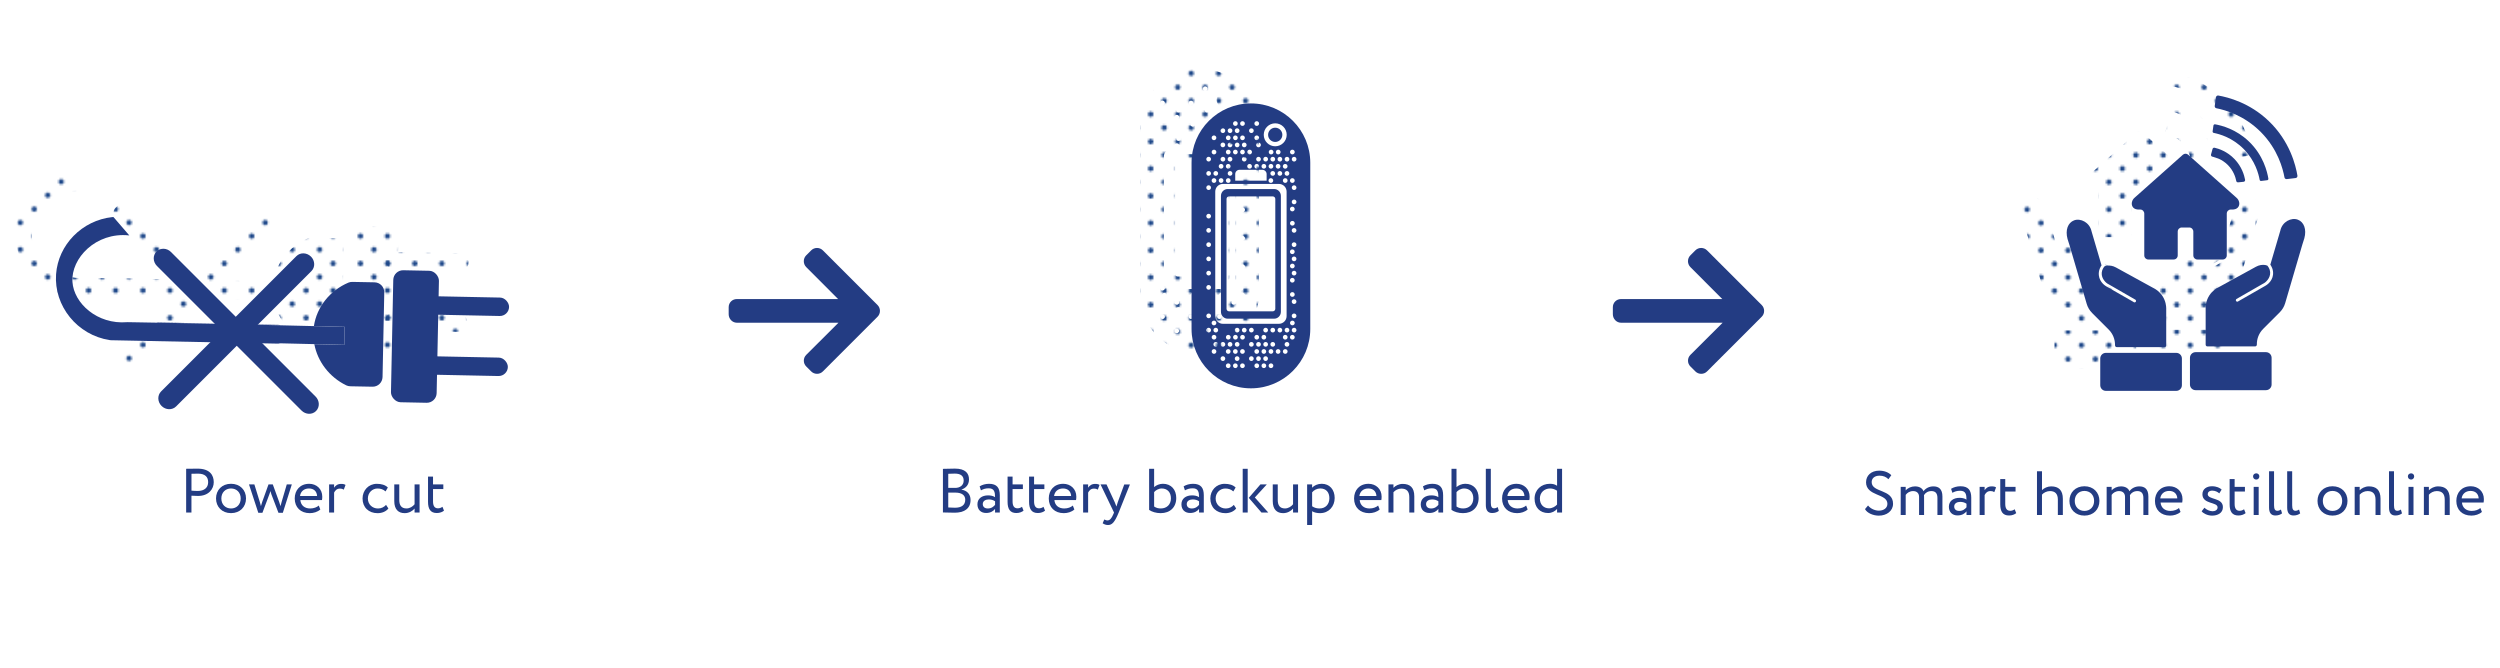 <?xml version="1.0" encoding="UTF-8"?>
<svg xmlns="http://www.w3.org/2000/svg" xmlns:xlink="http://www.w3.org/1999/xlink" viewBox="0 0 1000 267">
  <defs>
    <style>
      .cls-1 {
        fill: url(#Blue-10);
      }

      .cls-2 {
        fill: #1d4789;
      }

      .cls-3 {
        fill: url(#Blue-9);
      }

      .cls-4 {
        fill: url(#Blue-13);
      }

      .cls-5 {
        fill: url(#Blue-7);
      }

      .cls-6 {
        fill: url(#Blue-14);
      }

      .cls-7 {
        fill: url(#Blue-6);
      }

      .cls-8 {
        fill: none;
      }

      .cls-9 {
        fill: url(#Blue-16);
      }

      .cls-10 {
        fill: url(#Blue-2);
      }

      .cls-11 {
        fill: url(#Blue-12);
      }

      .cls-12 {
        fill: url(#Blue-5);
      }

      .cls-13 {
        fill: #233c83;
      }

      .cls-14 {
        fill: url(#Blue-15);
      }

      .cls-15 {
        fill: url(#Blue-17);
      }

      .cls-16 {
        fill: #233c83;
      }

      .cls-17 {
        fill: url(#Blue-4);
      }

      .cls-18 {
        fill: url(#Blue-11);
      }

      .cls-19 {
        fill: url(#Blue-3);
      }

      .cls-20 {
        fill: url(#Blue);
      }

      .cls-21 {
        fill: url(#Blue-8);
      }
    </style>
    <pattern id="Blue" x="0" y="0" width="28.8" height="28.8" patternTransform="translate(-890.91 -7014.78) scale(.75)" patternUnits="userSpaceOnUse" viewBox="0 0 28.8 28.8">
      <g>
        <rect class="cls-8" y="0" width="28.8" height="28.8"/>
        <g>
          <path class="cls-2" d="M25.2,26.64c.8,0,1.44-.64,1.44-1.44s-.64-1.44-1.44-1.44-1.44.64-1.44,1.44.64,1.44,1.44,1.44Z"/>
          <path class="cls-2" d="M10.8,26.64c.8,0,1.44-.64,1.44-1.44s-.65-1.44-1.44-1.44-1.44.64-1.44,1.44.64,1.44,1.44,1.44Z"/>
          <path class="cls-2" d="M25.2,12.24c.8,0,1.44-.65,1.44-1.44s-.64-1.44-1.44-1.44-1.44.64-1.44,1.44.64,1.44,1.44,1.44Z"/>
          <path class="cls-2" d="M10.8,12.24c.8,0,1.44-.65,1.44-1.44s-.65-1.44-1.44-1.44-1.44.64-1.44,1.44.64,1.44,1.44,1.44Z"/>
          <path class="cls-2" d="M3.6,19.44c.79,0,1.44-.64,1.44-1.44s-.65-1.44-1.44-1.44-1.44.64-1.44,1.44.64,1.44,1.44,1.44Z"/>
          <path class="cls-2" d="M18,19.44c.79,0,1.44-.64,1.44-1.44s-.65-1.44-1.44-1.44-1.44.64-1.44,1.44.64,1.44,1.44,1.44Z"/>
          <path class="cls-2" d="M3.6,5.04c.79,0,1.44-.64,1.44-1.44s-.65-1.44-1.44-1.44-1.44.64-1.44,1.44.64,1.44,1.44,1.44Z"/>
          <path class="cls-2" d="M18,5.04c.79,0,1.44-.64,1.44-1.44s-.65-1.44-1.44-1.44-1.44.64-1.44,1.44.64,1.44,1.44,1.44Z"/>
        </g>
      </g>
    </pattern>
    <pattern id="Blue-2" data-name="Blue" patternTransform="translate(-904.55 -7014.78) scale(.75)" xlink:href="#Blue"/>
    <pattern id="Blue-3" data-name="Blue" patternTransform="translate(-904.55 -7014.78) scale(.75)" xlink:href="#Blue"/>
    <pattern id="Blue-4" data-name="Blue" patternTransform="translate(-904.55 -7014.78) scale(.75)" xlink:href="#Blue"/>
    <pattern id="Blue-5" data-name="Blue" patternTransform="translate(-904.55 -7014.78) scale(.75)" xlink:href="#Blue"/>
    <pattern id="Blue-6" data-name="Blue" patternTransform="translate(-904.55 -7014.78) scale(.75)" xlink:href="#Blue"/>
    <pattern id="Blue-7" data-name="Blue" patternTransform="translate(-904.55 -7014.78) scale(.75)" xlink:href="#Blue"/>
    <pattern id="Blue-8" data-name="Blue" patternTransform="translate(-904.55 -7014.78) scale(.75)" xlink:href="#Blue"/>
    <pattern id="Blue-9" data-name="Blue" patternTransform="translate(-904.55 -7014.78) scale(.75)" xlink:href="#Blue"/>
    <pattern id="Blue-10" data-name="Blue" patternTransform="translate(-946.03 -6987.78) scale(.75)" xlink:href="#Blue"/>
    <pattern id="Blue-11" data-name="Blue" patternTransform="translate(-946.03 -6987.78) scale(.75)" xlink:href="#Blue"/>
    <pattern id="Blue-12" data-name="Blue" patternTransform="translate(-946.03 -6987.78) scale(.75)" xlink:href="#Blue"/>
    <pattern id="Blue-13" data-name="Blue" patternTransform="translate(-946.03 -6987.78) scale(.75)" xlink:href="#Blue"/>
    <pattern id="Blue-14" data-name="Blue" patternTransform="translate(-946.03 -6987.78) scale(.75)" xlink:href="#Blue"/>
    <pattern id="Blue-15" data-name="Blue" patternTransform="translate(-946.03 -6987.78) scale(.75)" xlink:href="#Blue"/>
    <pattern id="Blue-16" data-name="Blue" patternTransform="translate(-946.03 -6987.78) scale(.75)" xlink:href="#Blue"/>
    <pattern id="Blue-17" data-name="Blue" patternTransform="translate(-946.03 -6987.78) scale(.75)" xlink:href="#Blue"/>
  </defs>
  <g id="text">
    <g>
      <path class="cls-16" d="M74.46,205.01v-17.5c.97,0,3.47-.05,4.57-.05,5,0,6.47,2.7,6.47,5.42s-2.02,5.5-6.3,5.5c-.7,0-1.75-.03-2.62-.1v6.72h-2.12ZM76.59,189.51v6.75c.85.08,1.67.12,2.55.12,2.57,0,4.12-1.32,4.12-3.52,0-2.07-1.25-3.4-4.02-3.4-.7,0-1.82.02-2.65.05Z"/>
      <path class="cls-16" d="M92.41,193.51c3.6,0,6,2.5,6,5.87s-2.4,5.87-6,5.87-6-2.5-6-5.87,2.4-5.87,6-5.87ZM92.41,203.39c2.25,0,3.87-1.6,3.87-4s-1.62-4-3.87-4-3.87,1.62-3.87,4,1.62,4,3.87,4Z"/>
      <path class="cls-16" d="M113.13,205.11h-1.75l-2.8-7.32c-.17-.45-.3-.9-.42-1.37-.15.52-.27.97-.47,1.45l-2.72,7.25h-1.65l-3.72-11.35h2.15l2.2,7.1c.18.55.28,1.05.43,1.58.15-.5.25-.95.47-1.58l2.55-7.1h1.72l2.57,7.07c.2.52.35,1.07.52,1.62.12-.57.27-1.15.45-1.72l2.05-6.97h2.02l-3.6,11.35Z"/>
      <path class="cls-16" d="M128.13,203.79c-1.1,1-2.72,1.47-4.22,1.47-3.65,0-6.02-2.32-6.02-5.87,0-3.27,2.1-5.87,5.8-5.87,2.9,0,5.22,2.05,5.22,5.15,0,.55-.05,1-.12,1.35h-8.65c.17,2.12,1.72,3.37,3.92,3.37,1.45,0,2.72-.5,3.45-1.17l.62,1.58ZM120.01,198.39h6.82c-.1-1.85-1.3-3-3.25-3-2.05,0-3.35,1.28-3.57,3Z"/>
      <path class="cls-16" d="M131.64,193.76h2v1.32c.57-.85,1.4-1.52,2.82-1.52.92,0,1.37.15,1.75.42l-.7,1.88c-.55-.33-.85-.42-1.52-.42-1.3,0-1.92.77-2.35,1.6v7.97h-2v-11.25Z"/>
      <path class="cls-16" d="M155.36,203.39c-.95,1.23-2.6,1.88-4.32,1.88-3.57,0-6.02-2.32-6.02-5.87,0-3.27,2.4-5.87,5.7-5.87,1.8,0,3.37.42,4.42,1.47l-.92,1.57c-.95-.87-2.05-1.17-3.22-1.17-2.02,0-3.85,1.62-3.85,4s1.82,4,4.05,4c1.35,0,2.47-.6,3.22-1.45l.95,1.45Z"/>
      <path class="cls-16" d="M167.83,205.01h-2v-1.6c-.77.95-2.2,1.85-3.97,1.85-2.5,0-4.15-1.5-4.15-4.8v-6.7h2v6.25c0,2.12.85,3.37,2.9,3.37,1.3,0,2.52-.77,3.22-1.67v-7.95h2v11.25Z"/>
      <path class="cls-16" d="M171.21,190.64h2v3.12h4.12v1.87h-4.12v4.9c0,1.77.57,2.8,2,2.8.77,0,1.37-.32,1.77-.62l.62,1.55c-.6.5-1.62.95-2.87.95-2.52,0-3.52-1.6-3.52-4.47v-10.1Z"/>
    </g>
    <g>
      <path class="cls-16" d="M377.18,187.54c.97-.03,3.17-.1,4.8-.1,4.17,0,5.62,1.9,5.62,4.32,0,2.2-1.32,3.5-3,4.05v.05c2.17.35,3.62,1.75,3.62,4.15,0,3.55-2.72,5.07-6.35,5.07-1.55,0-3.67-.05-4.7-.1v-17.45ZM379.3,189.51v5.65h2.8c1.85,0,3.37-1.02,3.37-2.92s-1.22-2.8-3.55-2.8c-.92,0-2,.05-2.62.08ZM379.3,197.04v5.95c.57.05,1.7.1,2.7.1,2.57,0,4.1-1.05,4.1-3.2,0-1.85-1.45-2.85-3.97-2.85h-2.82Z"/>
      <path class="cls-16" d="M391.85,194.54c1-.62,2.35-1.02,3.75-1.02,3.2,0,4.32,1.67,4.32,4.6v6.9h-1.9v-1.45c-.67.85-1.75,1.62-3.6,1.62-2.05,0-3.45-1.3-3.45-3.47,0-2.3,1.82-3.57,4.25-3.57.88,0,2.05.17,2.8.72,0-2.1-.32-3.55-2.55-3.55-1.37,0-2.2.35-3.1.82l-.52-1.6ZM398.03,201.94v-1.42c-.7-.5-1.55-.75-2.52-.75-1.2,0-2.4.55-2.4,1.85,0,1.08.73,1.77,2.02,1.77,1.47,0,2.32-.77,2.9-1.45Z"/>
      <path class="cls-16" d="M403.03,190.64h2v3.12h4.12v1.87h-4.12v4.9c0,1.77.57,2.8,2,2.8.77,0,1.37-.32,1.77-.62l.62,1.55c-.6.5-1.62.95-2.87.95-2.52,0-3.52-1.6-3.52-4.47v-10.1Z"/>
      <path class="cls-16" d="M411.63,190.64h2v3.12h4.12v1.87h-4.12v4.9c0,1.77.57,2.8,2,2.8.77,0,1.37-.32,1.77-.62l.62,1.55c-.6.5-1.62.95-2.87.95-2.52,0-3.52-1.6-3.52-4.47v-10.1Z"/>
      <path class="cls-16" d="M429.75,203.79c-1.1,1-2.72,1.47-4.22,1.47-3.65,0-6.02-2.32-6.02-5.87,0-3.27,2.1-5.87,5.8-5.87,2.9,0,5.22,2.05,5.22,5.15,0,.55-.05,1-.12,1.35h-8.65c.17,2.12,1.72,3.37,3.92,3.37,1.45,0,2.72-.5,3.45-1.17l.62,1.58ZM421.63,198.39h6.82c-.1-1.85-1.3-3-3.25-3-2.05,0-3.35,1.28-3.57,3Z"/>
      <path class="cls-16" d="M433.25,193.76h2v1.32c.58-.85,1.4-1.52,2.82-1.52.92,0,1.37.15,1.75.42l-.7,1.88c-.55-.33-.85-.42-1.52-.42-1.3,0-1.92.77-2.35,1.6v7.97h-2v-11.25Z"/>
      <path class="cls-16" d="M447.48,205.01c-1.65,4.02-2.7,5-4.3,5-.85,0-1.52-.3-2.12-.7l.65-1.52c.38.17.8.38,1.25.38.95,0,1.65-.75,2.4-2.55l.25-.6-5.4-11.25h2.4l3.3,7.15c.25.57.45,1.12.67,1.7.15-.55.32-1.12.52-1.72l2.6-7.12h2.27l-4.5,11.25Z"/>
      <path class="cls-16" d="M459.65,187.51h2v7.32c.8-.72,2.15-1.32,3.5-1.32,3.35,0,5.35,2.37,5.35,5.7,0,3.7-2.47,6.05-6.25,6.05-1.8,0-3.52-.53-4.6-1.3v-16.45ZM461.65,196.84v5.77c.9.6,1.72.77,2.7.77,2.27,0,4.02-1.5,4.02-4.02s-1.5-3.97-3.67-3.97c-1.3,0-2.5.75-3.05,1.45Z"/>
      <path class="cls-16" d="M473.45,194.54c1-.62,2.35-1.02,3.75-1.02,3.2,0,4.32,1.67,4.32,4.6v6.9h-1.9v-1.45c-.67.85-1.75,1.62-3.6,1.62-2.05,0-3.45-1.3-3.45-3.47,0-2.3,1.82-3.57,4.25-3.57.88,0,2.05.17,2.8.72,0-2.1-.32-3.55-2.55-3.55-1.37,0-2.2.35-3.1.82l-.52-1.6ZM479.62,201.94v-1.42c-.7-.5-1.55-.75-2.52-.75-1.2,0-2.4.55-2.4,1.85,0,1.08.73,1.77,2.02,1.77,1.47,0,2.32-.77,2.9-1.45Z"/>
      <path class="cls-16" d="M494.47,203.39c-.95,1.23-2.6,1.88-4.32,1.88-3.57,0-6.02-2.32-6.02-5.87,0-3.27,2.4-5.87,5.7-5.87,1.8,0,3.37.42,4.42,1.47l-.92,1.57c-.95-.87-2.05-1.17-3.22-1.17-2.02,0-3.85,1.62-3.85,4s1.82,4,4.05,4c1.35,0,2.47-.6,3.22-1.45l.95,1.45Z"/>
      <path class="cls-16" d="M497.08,187.51h2v17.5h-2v-17.5ZM501.93,198.99l5.37,6.02h-2.72l-5.07-5.87,4.65-5.37h2.55l-4.77,5.22Z"/>
      <path class="cls-16" d="M519.22,205.01h-2v-1.6c-.77.95-2.2,1.85-3.97,1.85-2.5,0-4.15-1.5-4.15-4.8v-6.7h2v6.25c0,2.12.85,3.37,2.9,3.37,1.3,0,2.52-.77,3.22-1.67v-7.95h2v11.25Z"/>
      <path class="cls-16" d="M522.85,193.76h2v1.32c.78-.9,2.27-1.57,3.82-1.57,3.2,0,5.2,2.37,5.2,5.7s-2.33,6.05-5.85,6.05c-1.2,0-2.38-.25-3.17-.77v5.52h-2v-16.25ZM524.85,196.94v5.57c1,.67,1.92.87,3,.87,2.4,0,3.9-1.72,3.9-4.1s-1.32-3.9-3.65-3.9c-1.32,0-2.55.67-3.25,1.55Z"/>
      <path class="cls-16" d="M551.87,203.79c-1.1,1-2.72,1.47-4.22,1.47-3.65,0-6.02-2.32-6.02-5.87,0-3.27,2.1-5.87,5.8-5.87,2.9,0,5.22,2.05,5.22,5.15,0,.55-.05,1-.12,1.35h-8.65c.18,2.12,1.72,3.37,3.92,3.37,1.45,0,2.72-.5,3.45-1.17l.62,1.58ZM543.75,198.39h6.82c-.1-1.85-1.3-3-3.25-3-2.05,0-3.35,1.28-3.57,3Z"/>
      <path class="cls-16" d="M555.38,193.76h2v1.37c.78-.85,2.2-1.57,3.67-1.57,2.92,0,4.67,1.42,4.67,4.95v6.5h-2v-6.12c0-2.35-1.07-3.45-3.17-3.45-1.28,0-2.45.62-3.17,1.45v8.12h-2v-11.25Z"/>
      <path class="cls-16" d="M569.18,194.54c1-.62,2.35-1.02,3.75-1.02,3.2,0,4.32,1.67,4.32,4.6v6.9h-1.9v-1.45c-.67.85-1.75,1.62-3.6,1.62-2.05,0-3.45-1.3-3.45-3.47,0-2.3,1.82-3.57,4.25-3.57.87,0,2.05.17,2.8.72,0-2.1-.33-3.55-2.55-3.55-1.38,0-2.2.35-3.1.82l-.52-1.6ZM575.35,201.94v-1.42c-.7-.5-1.55-.75-2.52-.75-1.2,0-2.4.55-2.4,1.85,0,1.08.72,1.77,2.02,1.77,1.47,0,2.33-.77,2.9-1.45Z"/>
      <path class="cls-16" d="M580.6,187.51h2v7.32c.8-.72,2.15-1.32,3.5-1.32,3.35,0,5.35,2.37,5.35,5.7,0,3.7-2.47,6.05-6.25,6.05-1.8,0-3.52-.53-4.6-1.3v-16.45ZM582.6,196.84v5.77c.9.6,1.72.77,2.7.77,2.27,0,4.02-1.5,4.02-4.02s-1.5-3.97-3.67-3.97c-1.3,0-2.5.75-3.05,1.45Z"/>
      <path class="cls-16" d="M594.33,187.51h2v13.6c0,1.53.38,2.22,1.33,2.22.55,0,1.05-.25,1.42-.5l.45,1.53c-.6.47-1.47.85-2.65.85-1.7,0-2.55-1.03-2.55-3.2v-14.5Z"/>
      <path class="cls-16" d="M611.07,203.79c-1.1,1-2.72,1.47-4.22,1.47-3.65,0-6.02-2.32-6.02-5.87,0-3.27,2.1-5.87,5.8-5.87,2.9,0,5.22,2.05,5.22,5.15,0,.55-.05,1-.12,1.35h-8.65c.18,2.12,1.72,3.37,3.92,3.37,1.45,0,2.72-.5,3.45-1.17l.62,1.58ZM602.95,198.39h6.82c-.1-1.85-1.3-3-3.25-3-2.05,0-3.35,1.28-3.57,3Z"/>
      <path class="cls-16" d="M622.82,203.59c-.83.9-2.05,1.62-3.57,1.62-3.3,0-5.42-2.27-5.42-5.75s2.6-5.95,6.15-5.95c1.2,0,2.07.25,2.85.8v-6.8h2v17.5h-2v-1.42ZM622.82,201.84v-5.57c-.95-.6-1.85-.88-2.77-.88-2.22,0-4.1,1.55-4.1,4.02s1.58,3.92,3.67,3.92c1.3,0,2.5-.72,3.2-1.5Z"/>
    </g>
    <g>
      <path class="cls-16" d="M746.43,192.83c0-2.52,1.95-4.57,5.27-4.57,2.02,0,3.82.73,4.82,1.83l-1.15,1.6c-.92-.92-2.02-1.42-3.55-1.42-1.95,0-3.15,1.02-3.15,2.57,0,4.32,8.55,2.7,8.55,8.67,0,2.87-2.52,4.75-5.7,4.75-2.15,0-4.65-.97-5.52-2.62l1.22-1.45c1.02,1.35,2.85,2.07,4.32,2.07,1.82,0,3.42-.95,3.42-2.72,0-4.27-8.55-2.9-8.55-8.7Z"/>
      <path class="cls-16" d="M776.97,206h-2v-6.82c0-1.85-.8-2.75-2.42-2.75-1.35,0-2.42.7-2.95,1.62.03.2.03.55.03.8v7.15h-2v-7.25c0-1.38-.82-2.32-2.4-2.32-1.3,0-2.37.7-2.95,1.52v8.05h-2v-11.25h2v1.42c.83-.98,2.27-1.62,3.72-1.62,1.75,0,2.97.77,3.4,1.95.8-1.15,2.25-1.95,3.95-1.95,2.08,0,3.62,1,3.62,4.07v7.37Z"/>
      <path class="cls-16" d="M780.43,195.52c1-.62,2.35-1.02,3.75-1.02,3.2,0,4.32,1.67,4.32,4.6v6.9h-1.9v-1.45c-.67.85-1.75,1.62-3.6,1.62-2.05,0-3.45-1.3-3.45-3.47,0-2.3,1.82-3.57,4.25-3.57.87,0,2.05.17,2.8.72,0-2.1-.33-3.55-2.55-3.55-1.38,0-2.2.35-3.1.82l-.52-1.6ZM786.6,202.92v-1.42c-.7-.5-1.55-.75-2.52-.75-1.2,0-2.4.55-2.4,1.85,0,1.08.72,1.77,2.02,1.77,1.47,0,2.33-.77,2.9-1.45Z"/>
      <path class="cls-16" d="M791.85,194.75h2v1.32c.58-.85,1.4-1.52,2.82-1.52.92,0,1.38.15,1.75.42l-.7,1.88c-.55-.33-.85-.42-1.52-.42-1.3,0-1.92.77-2.35,1.6v7.97h-2v-11.25Z"/>
      <path class="cls-16" d="M800.1,191.63h2v3.12h4.12v1.87h-4.12v4.9c0,1.77.58,2.8,2,2.8.77,0,1.37-.32,1.77-.62l.62,1.55c-.6.5-1.62.95-2.87.95-2.52,0-3.52-1.6-3.52-4.47v-10.1Z"/>
      <path class="cls-16" d="M814.8,188.5h2v7.55c.83-.85,2.25-1.5,3.67-1.5,2.92,0,4.67,1.47,4.67,5v6.45h-2v-6.17c0-2.25-1.07-3.4-3.15-3.4-1.25,0-2.5.62-3.2,1.42v8.15h-2v-17.5Z"/>
      <path class="cls-16" d="M833.77,194.5c3.6,0,6,2.5,6,5.87s-2.4,5.87-6,5.87-6-2.5-6-5.87,2.4-5.87,6-5.87ZM833.77,204.37c2.25,0,3.87-1.6,3.87-4s-1.62-4-3.87-4-3.87,1.62-3.87,4,1.62,4,3.87,4Z"/>
      <path class="cls-16" d="M859.35,206h-2v-6.82c0-1.85-.8-2.75-2.42-2.75-1.35,0-2.42.7-2.95,1.62.03.2.03.55.03.8v7.15h-2v-7.25c0-1.38-.82-2.32-2.4-2.32-1.3,0-2.37.7-2.95,1.52v8.05h-2v-11.25h2v1.42c.83-.98,2.27-1.62,3.72-1.62,1.75,0,2.97.77,3.4,1.95.8-1.15,2.25-1.95,3.95-1.95,2.08,0,3.62,1,3.62,4.07v7.37Z"/>
      <path class="cls-16" d="M872.22,204.77c-1.1,1-2.72,1.47-4.22,1.47-3.65,0-6.02-2.32-6.02-5.87,0-3.27,2.1-5.87,5.8-5.87,2.9,0,5.22,2.05,5.22,5.15,0,.55-.05,1-.12,1.35h-8.65c.18,2.12,1.72,3.37,3.92,3.37,1.45,0,2.72-.5,3.45-1.17l.62,1.58ZM864.1,199.37h6.82c-.1-1.85-1.3-3-3.25-3-2.05,0-3.35,1.28-3.57,3Z"/>
      <path class="cls-16" d="M880.97,197.67c0-1.97,1.6-3.17,3.82-3.17,1.85,0,3.2.67,3.87,1.32l-.95,1.53c-.67-.6-1.65-1.1-2.82-1.1s-1.8.65-1.8,1.4c0,2.37,6.07,1.25,6.07,5.2,0,2.38-2.1,3.4-4.35,3.4-1.82,0-3.62-.95-4.15-1.75l1.12-1.42c.65.75,2.12,1.42,3.25,1.42,1.05,0,2-.52,2-1.55,0-2.27-6.07-1.15-6.07-5.27Z"/>
      <path class="cls-16" d="M891.85,191.63h2v3.12h4.12v1.87h-4.12v4.9c0,1.77.58,2.8,2,2.8.77,0,1.37-.32,1.77-.62l.62,1.55c-.6.5-1.62.95-2.87.95-2.52,0-3.52-1.6-3.52-4.47v-10.1Z"/>
      <path class="cls-16" d="M902.52,189.33c.62,0,1.22.47,1.22,1.2,0,.83-.6,1.3-1.22,1.3-.7,0-1.3-.47-1.3-1.3,0-.72.6-1.2,1.3-1.2ZM901.47,194.75h2v11.25h-2v-11.25Z"/>
      <path class="cls-16" d="M907.62,188.5h2v13.6c0,1.53.38,2.22,1.33,2.22.55,0,1.05-.25,1.42-.5l.45,1.53c-.6.47-1.47.85-2.65.85-1.7,0-2.55-1.03-2.55-3.2v-14.5Z"/>
      <path class="cls-16" d="M914.87,188.5h2v13.6c0,1.53.38,2.22,1.33,2.22.55,0,1.05-.25,1.42-.5l.45,1.53c-.6.47-1.47.85-2.65.85-1.7,0-2.55-1.03-2.55-3.2v-14.5Z"/>
      <path class="cls-16" d="M933,194.5c3.6,0,6,2.5,6,5.87s-2.4,5.87-6,5.87-6-2.5-6-5.87,2.4-5.87,6-5.87ZM933,204.37c2.25,0,3.87-1.6,3.87-4s-1.62-4-3.87-4-3.87,1.62-3.87,4,1.62,4,3.87,4Z"/>
      <path class="cls-16" d="M941.87,194.75h2v1.37c.78-.85,2.2-1.57,3.67-1.57,2.92,0,4.67,1.42,4.67,4.95v6.5h-2v-6.12c0-2.35-1.07-3.45-3.17-3.45-1.28,0-2.45.62-3.17,1.45v8.12h-2v-11.25Z"/>
      <path class="cls-16" d="M955.6,188.5h2v13.6c0,1.53.38,2.22,1.33,2.22.55,0,1.05-.25,1.42-.5l.45,1.53c-.6.47-1.47.85-2.65.85-1.7,0-2.55-1.03-2.55-3.2v-14.5Z"/>
      <path class="cls-16" d="M964.45,189.33c.62,0,1.22.47,1.22,1.2,0,.83-.6,1.3-1.22,1.3-.7,0-1.3-.47-1.3-1.3,0-.72.6-1.2,1.3-1.2ZM963.4,194.75h2v11.25h-2v-11.25Z"/>
      <path class="cls-16" d="M969.55,194.75h2v1.37c.78-.85,2.2-1.57,3.67-1.57,2.92,0,4.67,1.42,4.67,4.95v6.5h-2v-6.12c0-2.35-1.07-3.45-3.17-3.45-1.28,0-2.45.62-3.17,1.45v8.12h-2v-11.25Z"/>
      <path class="cls-16" d="M992.77,204.77c-1.1,1-2.72,1.47-4.22,1.47-3.65,0-6.02-2.32-6.02-5.87,0-3.27,2.1-5.87,5.8-5.87,2.9,0,5.22,2.05,5.22,5.15,0,.55-.05,1-.12,1.35h-8.65c.18,2.12,1.72,3.37,3.92,3.37,1.45,0,2.72-.5,3.45-1.17l.62,1.58ZM984.65,199.37h6.82c-.1-1.85-1.3-3-3.25-3-2.05,0-3.35,1.28-3.57,3Z"/>
    </g>
  </g>
  <g id="icons_dots">
    <g>
      <path class="cls-20" d="M489.5,37.15c-1.57,0-2.85,1.28-2.85,2.85s1.28,2.85,2.85,2.85,2.85-1.28,2.85-2.85-1.28-2.85-2.85-2.85Z"/>
      <path class="cls-20" d="M489.1,61.69h-18.64c-1.47,0-2.67,1.23-2.67,2.74v46.37c0,1.52,1.2,2.74,2.67,2.74h18.64c1.46,0,2.66-1.23,2.66-2.74v-46.37c0-1.52-1.2-2.74-2.66-2.74ZM489.53,109.59c0,.56-.45,1.01-1.01,1.01h-17.49c-.56,0-1.01-.45-1.01-1.01v-43.95c0-.56.46-1.01,1.01-1.01h17.49c.56,0,1.01.46,1.01,1.01v43.95ZM489.1,61.69h-18.64c-1.47,0-2.67,1.23-2.67,2.74v46.37c0,1.52,1.2,2.74,2.67,2.74h18.64c1.46,0,2.66-1.23,2.66-2.74v-46.37c0-1.52-1.2-2.74-2.66-2.74ZM489.53,109.59c0,.56-.45,1.01-1.01,1.01h-17.49c-.56,0-1.01-.45-1.01-1.01v-43.95c0-.56.46-1.01,1.01-1.01h17.49c.56,0,1.01.46,1.01,1.01v43.95ZM479.78,27.44c-13.11,0-23.75,10.63-23.75,23.74v66.47c0,13.11,10.64,23.75,23.75,23.75,6.55,0,12.49-2.66,16.78-6.96,4.29-4.29,6.96-10.24,6.96-16.79V51.18c0-13.11-10.64-23.74-23.74-23.74ZM496.36,45.94c.52,0,.94.42.94.94s-.42.95-.94.95-.95-.42-.95-.95.42-.94.95-.94ZM496.34,57.33c.53,0,.95.42.95.95s-.42.94-.95.94-.94-.42-.94-.94.42-.95.94-.95ZM498,61.13c0,.52-.42.94-.94.94s-.94-.42-.94-.94.42-.95.94-.95.94.42.94.95ZM496.34,68.74c.52,0,.94.42.94.94s-.42.94-.94.94-.95-.42-.95-.94.42-.94.95-.94ZM496.36,114.32c.52,0,.94.42.94.94s-.42.94-.94.94-.95-.42-.95-.94.42-.94.95-.94ZM495.4,103.87c0-.53.42-.95.95-.95s.94.42.94.95-.42.94-.94.94-.95-.42-.95-.94ZM497.06,113.36c-.53,0-.95-.42-.95-.94s.42-.94.95-.94.94.42.94.94-.42.94-.94.94ZM497.05,107.66c-.52,0-.94-.42-.94-.94s.42-.95.94-.95.95.42.95.95-.42.94-.95.94ZM497.05,96.27c-.52,0-.94-.42-.94-.95s.42-.94.94-.94.95.42.95.94-.42.95-.95.95ZM495.41,92.47c0-.52.42-.94.95-.94s.94.42.94.94-.42.95-.94.95-.95-.42-.95-.95ZM497.06,90.57c-.53,0-.95-.42-.95-.95s.42-.94.95-.94.94.42.94.94-.42.95-.94.95ZM497.05,84.87c-.52,0-.94-.43-.94-.95s.42-.94.94-.94.95.42.95.94-.42.95-.95.95ZM497.05,79.17c-.52,0-.94-.42-.94-.94s.42-.94.94-.94.95.42.95.94-.42.94-.95.94ZM496.36,76.32c-.53,0-.95-.42-.95-.94s.42-.94.95-.94.94.42.94.94-.42.94-.94.94ZM496.34,85.83c.52,0,.94.42.94.94s-.42.95-.94.95-.95-.42-.95-.95.42-.94.95-.94ZM489.5,35.4c2.54,0,4.59,2.06,4.59,4.59s-2.05,4.59-4.59,4.59-4.59-2.05-4.59-4.59,2.06-4.59,4.59-4.59ZM490.98,115.59h-22.42c-1.68,0-3.05-1.38-3.05-3.07v-49.81c0-1.69,1.37-3.07,3.05-3.07h22.42c1.69,0,3.07,1.38,3.07,3.07v49.81c0,1.69-1.38,3.07-3.07,3.07ZM493.5,120.02c.52,0,.94.42.94.94s-.42.94-.94.94-.94-.42-.94-.94.42-.94.94-.94ZM484.95,120.02c.52,0,.94.42.94.94s-.42.94-.94.94-.94-.42-.94-.94.42-.94.94-.94ZM483.05,120.96c0,.52-.42.94-.94.94s-.94-.42-.94-.94.42-.94.94-.94.94.42.94.94ZM480.91,118.11c0,.52-.42.94-.95.94s-.94-.42-.94-.94.42-.94.94-.94.95.42.95.94ZM472.63,120.96c0-.52.42-.94.95-.94s.94.42.94.94-.42.94-.94.94-.95-.42-.95-.94ZM473.55,125.71c.52,0,.94.42.94.94s-.42.94-.94.94-.94-.42-.94-.94.42-.94.94-.94ZM471.68,120.96c0,.52-.42.94-.95.94s-.94-.42-.94-.94.42-.94.94-.94.95.42.95.94ZM472.36,49.73c0,.53-.42.95-.94.95s-.95-.42-.95-.95.42-.94.95-.94.94.42.94.94ZM471.41,44.99c-.52,0-.94-.42-.94-.95s.42-.94.94-.94.95.42.95.94-.42.95-.95.95ZM472.37,55.44c0,.52-.42.94-.94.94s-.94-.42-.94-.94.42-.95.94-.95.94.42.94.95ZM470.71,57.33c.52,0,.94.42.94.95s-.42.94-.94.94-.94-.42-.94-.94.42-.95.94-.95ZM475.21,53.99h9.13c.95,0,1.72.77,1.72,1.71v2.65h-12.56v-2.65c0-.94.77-1.71,1.71-1.71ZM474.27,44.99c-.52,0-.94-.42-.94-.95s.42-.94.94-.94.94.42.94.94-.42.95-.94.95ZM476.41,45.94c.52,0,.94.42.94.94s-.42.95-.94.95-.94-.42-.94-.95.42-.94.94-.94ZM475.47,41.19c0-.52.42-.94.94-.94s.94.42.94.94-.42.95-.94.95-.94-.42-.94-.95ZM478.05,49.73c0,.53-.42.95-.94.95s-.94-.42-.94-.95.42-.94.94-.94.94.42.94.94ZM482.82,50.68c-.52,0-.94-.42-.94-.95s.42-.94.94-.94.94.42.94.94-.42.95-.94.95ZM488.53,50.68c-.52,0-.95-.42-.95-.95s.43-.94.95-.94.94.42.94.94-.42.95-.94.95ZM489.45,55.44c0,.52-.42.94-.94.94s-.95-.42-.95-.94.43-.95.95-.95.94.42.94.95ZM487.85,47.84c-.52,0-.94-.42-.94-.95s.42-.94.94-.94.95.42.95.94-.42.95-.95.95ZM487.8,51.64c.52,0,.94.42.94.95s-.42.94-.94.94-.95-.42-.95-.94.42-.95.95-.95ZM487.75,57.33c.52,0,.95.42.95.95s-.43.94-.95.94-.94-.42-.94-.94.42-.95.94-.95ZM491.37,50.68c-.52,0-.94-.42-.94-.95s.42-.94.94-.94.94.42.94.94-.42.95-.94.95ZM492.31,55.44c0,.52-.42.94-.95.94s-.94-.42-.94-.94.42-.95.94-.95.95.42.95.95ZM490.7,47.84c-.53,0-.95-.42-.95-.95s.42-.94.95-.94.94.42.94.94-.42.95-.94.95ZM490.64,51.64c.53,0,.95.42.95.95s-.42.94-.95.94-.94-.42-.94-.94.42-.95.94-.95ZM493.5,59.23c-.52,0-.94-.42-.94-.94s.42-.95.94-.95.94.42.94.95-.42.94-.94.94ZM494.21,56.38c-.53,0-.95-.42-.95-.94s.42-.95.95-.95.94.42.94.95-.42.94-.94.94ZM493.49,53.53c-.53,0-.95-.42-.95-.94s.42-.95.95-.95.94.42.94.95-.42.94-.94.94ZM485.67,48.79c.53,0,.95.42.95.94s-.42.95-.95.95-.94-.42-.94-.95.42-.94.94-.94ZM484.95,51.64c.53,0,.95.42.95.95s-.42.94-.95.94-.94-.42-.94-.94.42-.95.94-.95ZM483.77,44.03c0,.53-.42.95-.95.95s-.94-.42-.94-.95.42-.94.94-.94.95.42.95.94ZM482.1,34.55c.53,0,.95.42.95.94s-.42.94-.95.94-.94-.42-.94-.94.42-.94.94-.94ZM482.1,40.24c.53,0,.95.42.95.94s-.42.95-.95.95-.94-.42-.94-.95.42-.94.94-.94ZM482.1,51.64c.52,0,.94.42.94.95s-.42.94-.94.94-.94-.42-.94-.94.42-.95.94-.95ZM479.96,37.39c.52,0,.94.42.94.94s-.42.95-.94.95-.94-.42-.94-.95.42-.94.94-.94ZM479.25,45.94c.53,0,.95.42.95.94s-.42.95-.95.95-.94-.42-.94-.95.42-.94.94-.94ZM479.25,51.64c.52,0,.94.42.94.95s-.42.94-.94.94-.95-.42-.95-.94.42-.95.95-.95ZM478.05,44.03c0,.53-.42.95-.94.95s-.94-.42-.94-.95.42-.94.94-.94.94.42.94.94ZM476.4,34.55c.53,0,.95.42.95.94s-.42.94-.95.94-.94-.42-.94-.94.42-.94.94-.94ZM475.21,38.34c0,.53-.42.95-.94.95s-.95-.42-.95-.95.42-.94.95-.94.94.42.94.94ZM473.56,34.55c.52,0,.94.42.94.94s-.42.94-.94.94-.94-.42-.94-.94.42-.94.94-.94ZM473.57,40.24c.52,0,.94.42.94.94s-.42.95-.94.95-.95-.42-.95-.95.42-.94.95-.94ZM473.56,45.94c.52,0,.94.42.94.94s-.42.95-.94.95-.95-.42-.95-.95.42-.94.95-.94ZM471.42,37.39c.53,0,.95.42.95.94s-.42.95-.95.95-.94-.42-.94-.95.42-.94.94-.94ZM470.71,40.24c.52,0,.94.42.94.94s-.42.95-.94.95-.94-.42-.94-.95.42-.94.94-.94ZM470.71,45.94c.53,0,.95.42.95.94s-.42.95-.95.95-.94-.42-.94-.95.42-.94.94-.94ZM470.7,51.64c.52,0,.94.42.94.95s-.42.94-.94.94-.94-.42-.94-.94.42-.95.94-.95ZM468.57,50.68c-.52,0-.94-.42-.94-.95s.42-.94.94-.94.95.42.95.94-.42.95-.95.95ZM468.57,37.39c.52,0,.94.42.94.94s-.42.95-.94.95-.94-.42-.94-.95.42-.94.94-.94ZM468.56,43.09c.52,0,.94.42.94.94s-.42.95-.94.95-.94-.42-.94-.95.42-.94.94-.94ZM467.86,51.64c.52,0,.94.42.94.95s-.42.94-.94.94-.95-.42-.95-.94.43-.95.95-.95ZM467.86,57.33c.52,0,.94.42.94.95s-.42.94-.94.94-.95-.42-.95-.94.42-.95.95-.95ZM466.67,55.44c0,.52-.42.94-.95.94s-.94-.42-.94-.94.42-.95.94-.95.95.42.95.95ZM465.02,47.84c-.52,0-.94-.42-.94-.95s.42-.94.94-.94.94.42.94.94-.42.95-.94.95ZM465.01,40.24c.52,0,.94.42.94.94s-.42.95-.94.95-.94-.42-.94-.95.42-.94.94-.94ZM465,57.33c.53,0,.95.42.95.95s-.42.94-.95.94-.94-.42-.94-.94.42-.95.94-.95ZM462.87,48.79c.52,0,.94.42.94.94s-.42.95-.94.95-.94-.42-.94-.95.42-.94.94-.94ZM462.87,54.48c.52,0,.94.42.94.95s-.42.94-.94.94-.94-.42-.94-.94.42-.95.94-.95ZM462.87,60.18c.52,0,.94.42.94.95s-.42.94-.94.94-.94-.42-.94-.94.42-.95.94-.95ZM462.87,71.58c.52,0,.94.42.94.94s-.42.94-.94.94-.94-.42-.94-.94.42-.94.94-.94ZM462.87,77.28c.52,0,.94.42.94.94s-.42.94-.94.94-.94-.42-.94-.94.42-.94.94-.94ZM462.87,100.07c.52,0,.94.42.94.95s-.42.94-.94.94-.94-.42-.94-.94.42-.95.94-.95ZM461.93,95.31c0-.52.42-.94.94-.94s.94.42.94.94-.42.95-.94.95-.94-.42-.94-.95ZM462.88,119.05c-.52,0-.94-.42-.94-.94s.42-.94.94-.94.94.42.94.94-.42.94-.94.94ZM462.88,113.36c-.52,0-.94-.42-.94-.94s.42-.94.94-.94.94.42.94.94-.42.94-.94.94ZM462.88,90.57c-.52,0-.94-.42-.94-.95s.42-.94.94-.94.94.42.94.94-.42.95-.94.95ZM462.88,84.87c-.53,0-.95-.43-.95-.95s.42-.94.95-.94.94.42.94.94-.42.95-.94.95ZM465,114.32c.53,0,.95.42.95.94s-.42.94-.95.94-.94-.42-.94-.94.42-.94.94-.94ZM465.02,120.02c.52,0,.94.42.94.94s-.42.94-.94.94-.94-.42-.94-.94.42-.94.94-.94ZM465.02,127.6c-.52,0-.94-.42-.94-.94s.42-.94.94-.94.94.42.94.94-.42.94-.94.94ZM465.72,124.75c-.52,0-.94-.42-.94-.94s.42-.94.94-.94.94.42.94.94-.42.94-.94.94ZM465.72,119.05c-.52,0-.94-.42-.94-.94s.42-.94.94-.94.95.42.95.94-.42.94-.95.94ZM468.57,130.46c-.52,0-.94-.43-.94-.95s.42-.94.94-.94.94.42.94.94-.42.95-.94.95ZM468.57,124.75c-.52,0-.94-.42-.94-.94s.42-.94.94-.94.95.42.95.94-.43.94-.95.94ZM470.71,133.31c-.53,0-.95-.42-.95-.95s.42-.94.95-.94.94.42.94.94-.42.95-.94.95ZM470.71,127.6c-.53,0-.95-.42-.95-.94s.42-.94.95-.94.94.42.94.94-.42.94-.94.94ZM471.43,124.75c-.53,0-.95-.42-.95-.94s.42-.94.95-.94.94.42.94.94-.42.94-.94.94ZM473.55,133.31c-.52,0-.94-.42-.94-.95s.42-.94.94-.94.94.42.94.94-.42.95-.94.95ZM474.26,130.46c-.52,0-.94-.43-.94-.95s.42-.94.94-.94.95.42.95.94-.42.95-.95.95ZM474.27,124.75c-.52,0-.94-.42-.94-.94s.42-.94.94-.94.94.42.94.94-.42.94-.94.94ZM474.26,119.05c-.52,0-.94-.42-.94-.94s.42-.94.94-.94.95.42.95.94-.42.94-.95.94ZM476.39,133.31c-.52,0-.94-.42-.94-.95s.42-.94.94-.94.95.42.95.94-.42.95-.95.95ZM476.39,127.6c-.52,0-.94-.42-.94-.94s.42-.94.94-.94.95.42.95.94-.42.94-.95.94ZM476.42,121.9c-.52,0-.94-.42-.94-.94s.42-.94.94-.94.94.42.94.94-.42.94-.94.94ZM477.12,119.05c-.52,0-.94-.42-.94-.94s.42-.94.94-.94.94.42.94.94-.42.94-.94.94ZM479.96,130.46c-.53,0-.95-.43-.95-.95s.42-.94.95-.94.94.42.94.94-.42.95-.94.95ZM479.96,124.75c-.52,0-.94-.42-.94-.94s.42-.94.94-.94.95.42.95.94-.42.94-.95.94ZM482.1,125.71c.52,0,.94.42.94.94s-.42.94-.94.94-.94-.42-.94-.94.42-.94.94-.94ZM482.11,133.31c-.52,0-.94-.42-.94-.95s.42-.94.94-.94.95.42.95.94-.42.95-.95.95ZM482.81,130.46c-.52,0-.94-.43-.94-.95s.42-.94.94-.94.94.42.94.94-.42.95-.94.95ZM482.82,124.75c-.53,0-.95-.42-.95-.94s.42-.94.95-.94.94.42.94.94-.42.94-.94.94ZM484.95,125.71c.52,0,.94.42.94.94s-.42.94-.94.94-.94-.42-.94-.94.42-.94.94-.94ZM484.97,133.31c-.52,0-.94-.42-.94-.95s.42-.94.94-.94.94.42.94.94-.42.95-.94.95ZM485.65,130.46c-.52,0-.94-.43-.94-.95s.42-.94.94-.94.95.42.95.94-.42.95-.95.95ZM485.67,124.75c-.52,0-.94-.42-.94-.94s.42-.94.94-.94.94.42.94.94-.42.94-.94.94ZM485.66,119.05c-.52,0-.94-.42-.94-.94s.42-.94.94-.94.95.42.95.94-.42.94-.95.94ZM487.8,133.31c-.52,0-.94-.42-.94-.95s.42-.94.94-.94.94.42.94.94-.42.95-.94.95ZM487.8,127.6c-.53,0-.95-.42-.95-.94s.42-.94.95-.94.94.42.94.94-.42.94-.94.94ZM488.51,124.75c-.52,0-.94-.42-.94-.94s.42-.94.94-.94.95.42.95.94-.42.94-.95.94ZM488.52,119.05c-.53,0-.95-.42-.95-.94s.42-.94.95-.94.94.42.94.94-.42.94-.94.94ZM490.64,127.6c-.52,0-.94-.42-.94-.94s.42-.94.94-.94.94.42.94.94-.42.94-.94.94ZM491.37,119.05c-.52,0-.94-.42-.94-.94s.42-.94.94-.94.94.42.94.94-.42.94-.94.94ZM493.5,127.6c-.52,0-.94-.42-.94-.94s.42-.94.94-.94.95.42.95.94-.42.94-.95.94ZM494.21,124.75c-.53,0-.95-.42-.95-.94s.42-.94.95-.94.94.42.94.94-.42.94-.94.94ZM494.21,119.05c-.52,0-.94-.42-.94-.94s.42-.94.94-.94.95.42.95.94-.42.94-.95.94ZM494.22,50.68c-.53,0-.95-.42-.95-.95s.42-.94.95-.94.94.42.94.94-.42.95-.94.95ZM496.34,97.22c.52,0,.94.42.94.95s-.42.94-.94.94-.95-.42-.95-.94.42-.95.95-.95ZM496.34,121.9c-.52,0-.94-.42-.94-.94s.42-.94.94-.94.95.42.95.94-.42.94-.95.94ZM497.06,119.05c-.53,0-.95-.42-.95-.94s.42-.94.95-.94.94.42.94.94-.42.94-.94.94ZM497.06,67.77c-.52,0-.94-.42-.94-.94s.42-.94.94-.94.95.42.95.94-.42.94-.95.94ZM497.06,50.68c-.52,0-.94-.42-.94-.95s.42-.94.94-.94.94.42.94.94-.42.95-.94.95ZM489.1,61.69h-18.64c-1.47,0-2.67,1.23-2.67,2.74v46.37c0,1.52,1.2,2.74,2.67,2.74h18.64c1.46,0,2.66-1.23,2.66-2.74v-46.37c0-1.52-1.2-2.74-2.66-2.74ZM489.53,109.59c0,.56-.45,1.01-1.01,1.01h-17.49c-.56,0-1.01-.45-1.01-1.01v-43.95c0-.56.46-1.01,1.01-1.01h17.49c.56,0,1.01.46,1.01,1.01v43.95Z"/>
    </g>
    <g>
      <g>
        <path class="cls-10" d="M854.86,52.93c.6-.54,1.5-.54,2.1,0,6.41,5.71,12.83,11.41,19.24,17.12,1.25,1,1.54,2.66.86,3.71-.68,1.07-2.09,1.09-2.2,1.09h-.85c-.88,0-1.6.73-1.6,1.64v16.71c0,.91-.72,1.64-1.6,1.64h-10.18c-.88,0-1.6-.73-1.6-1.64v-9.52c0-.91-.72-1.64-1.6-1.64h-3.04c-.88,0-1.6.73-1.6,1.64v9.52c0,.91-.72,1.64-1.6,1.64h-10.18c-.88,0-1.6-.73-1.6-1.64v-16.71c0-.91-.72-1.64-1.6-1.64h-.85c-.11,0-1.52-.01-2.2-1.09-.67-1.06-.38-2.71.86-3.71,6.41-5.71,12.83-11.41,19.24-17.12Z"/>
        <g>
          <path class="cls-19" d="M876.94,63.98c-.35.03-.67-.2-.74-.56-.27-1.4-1.06-4.12-3.45-6.47-2.23-2.19-4.73-2.96-6.12-3.25-.39-.08-.62-.48-.52-.86l.61-2.22c.1-.36.46-.57.82-.49,1.72.4,5.07,1.5,8,4.57,2.91,3.06,3.87,6.47,4.2,8.25.07.4-.21.78-.61.81l-2.19.22Z"/>
          <path class="cls-17" d="M888.56,63.13l-2.38.29c-.29.04-.57-.16-.62-.46-.42-2.35-1.77-7.61-6.33-12.26-4.53-4.62-9.71-6.04-12.04-6.5-.29-.06-.49-.34-.44-.63.11-.78.22-1.55.33-2.33.05-.32.34-.53.66-.48,2.66.48,8.39,1.94,13.52,6.86,5.79,5.54,7.34,12.15,7.79,14.87.05.32-.17.61-.49.65Z"/>
          <path class="cls-12" d="M899.94,62.26l-3.53.42c-.44.05-.84-.24-.92-.67-.63-3.46-2.62-11.23-9.39-18.08-6.73-6.81-14.41-8.91-17.85-9.59-.43-.09-.72-.5-.66-.94.16-1.15.33-2.29.49-3.44.07-.47.51-.79.98-.7,3.95.7,12.44,2.87,20.05,10.11,8.59,8.18,10.89,17.92,11.56,21.93.08.47-.25.91-.72.96Z"/>
        </g>
      </g>
      <g>
        <path class="cls-7" d="M852.2,147.38h-28.14c-1.25,0-2.26-1.01-2.26-2.26v-10.69c0-1.25,1.01-2.26,2.26-2.26h28.14c1.25,0,2.26,1.01,2.26,2.26v10.69c0,1.25-1.01,2.26-2.26,2.26Z"/>
        <path class="cls-5" d="M846.71,109.48c-1.25-1.94-2.91-2.89-3.71-3.28-.08-.04-.16-.08-.23-.12-4.9-2.69-9.8-5.38-14.7-8.07-.31-.17-.62-.32-.95-.43-1.25-.43-2.55-.45-3.58-.04-.32.36-1.04,1.27-1.15,2.59-.21,2.55,2.02,4.17,2.15,4.26,3.79,2.18,7.57,4.36,11.36,6.54.26.23.28.63.06.87-.23.25-.66.25-.91-.02-3.6-2.06-7.19-4.12-10.79-6.18-.26-.14-2.68-1.54-3.02-4.4-.24-2.1.8-3.64,1.08-4.02-1.33-4.53-2.66-9.06-3.99-13.59-.75-3.59-4.41-5.4-7.01-4.41-2.45.93-3.58,3.86-2.6,7.45.09.31.46,1.58.79,2.5l6.87,23.44c.41,1.39,1.16,2.65,2.18,3.67l6.62,6.62c1.67,1.67,2.58,3.94,2.53,6.29,0,.4.31.73.71.73h19.06c.39,0,.71-.32.71-.71v-14.88c-.02-.82-.17-2.79-1.47-4.81Z"/>
        <path class="cls-21" d="M859.94,147.11h28.14c1.25,0,2.26-1.01,2.26-2.26v-10.69c0-1.25-1.01-2.26-2.26-2.26h-28.14c-1.25,0-2.26,1.01-2.26,2.26v10.69c0,1.25,1.01,2.26,2.26,2.26Z"/>
        <path class="cls-3" d="M865.44,109.21c1.25-1.94,2.91-2.89,3.71-3.28.08-.04.16-.08.23-.12,4.9-2.69,9.8-5.38,14.7-8.07.31-.17.62-.32.95-.43,1.25-.43,2.55-.45,3.58-.04.32.36,1.04,1.27,1.15,2.59.21,2.55-2.02,4.17-2.15,4.26-3.79,2.18-7.57,4.36-11.36,6.54-.26.23-.28.63-.06.87.23.25.66.25.91-.02,3.6-2.06,7.19-4.12,10.79-6.18.26-.14,2.68-1.54,3.02-4.4.24-2.1-.8-3.64-1.08-4.02,1.33-4.53,2.66-9.06,3.99-13.59.75-3.59,4.41-5.4,7.01-4.41,2.45.93,3.58,3.86,2.6,7.45-.09.31-.46,1.58-.79,2.5l-6.87,23.44c-.41,1.39-1.16,2.65-2.18,3.67l-6.62,6.62c-1.67,1.67-2.58,3.94-2.53,6.29,0,.4-.31.73-.71.73h-19.06c-.39,0-.71-.32-.71-.71v-14.88c.02-.82.17-2.79,1.47-4.81Z"/>
      </g>
    </g>
    <g>
      <path class="cls-1" d="M108.14,84.95c1.66,1.66,1.74,4.27.19,5.82l-24.26,24.26,25.91,25.91c1.66,1.66,1.74,4.24.19,5.8-1.55,1.55-4.14,1.47-5.8-.19l-25.91-25.91-24.26,24.26c-1.55,1.55-4.16,1.47-5.82-.19-1.64-1.64-1.73-4.26-.18-5.81l24.26-24.26-25.91-25.91c-1.66-1.66-1.74-4.24-.19-5.79s4.14-1.47,5.79.19l25.91,25.91,24.26-24.26c1.55-1.55,4.16-1.47,5.81.18Z"/>
      <g>
        <path class="cls-18" d="M158.14,108.19l25.48.52c2.03.04,3.72-1.57,3.76-3.61h0c.04-2.03-1.57-3.72-3.61-3.76l-25.48-.52c-2.03-.04-3.72,1.57-3.76,3.61h0c-.04,2.03,1.57,3.72,3.61,3.76Z"/>
        <path class="cls-11" d="M157.65,132.21l25.48.52c2.03.04,3.72-1.57,3.76-3.61h0c.04-2.03-1.57-3.72-3.61-3.76l-25.48-.52c-2.03-.04-3.72,1.57-3.76,3.61h0c-.04,2.03,1.57,3.72,3.61,3.76Z"/>
        <path class="cls-4" d="M95.92,112.43l-26.27-.63,25.31.45c.34,0,.65.06.96.17Z"/>
        <path class="cls-6" d="M137.48,99.29l-.69,33.84c-.05,2.18-1.85,3.92-4.03,3.87l-8.87-.17c-.56-.01-1.11-.13-1.61-.37-6.81-3.32-11.47-9.54-12.78-16.48l12,.29.1-7.22-12.27-.29c1.15-7.67,6.42-14.26,13.81-17.39.5-.21,1.04-.3,1.57-.29l8.89.17c2.18.05,3.92,1.85,3.87,4.04Z"/>
        <path class="cls-14" d="M154.4,143.43l-10.38-.21c-2.18-.04-3.91-1.85-3.86-4.02l.92-44.92c.04-2.18,1.85-3.91,4.02-3.86l10.38.21c2.18.04,3.91,1.85,3.86,4.02l-.92,44.92c-.04,2.18-1.85,3.91-4.02,3.86Z"/>
      </g>
      <polygon class="cls-9" points="69.65 111.81 46.71 111.39 46.71 111.26 69.65 111.81"/>
      <path class="cls-15" d="M121.6,113.04l-.1,7.22-12-.29-13.75-.33c-.29.09-.61.14-.92.13l-66.69-1.36c-.15,0-.29-.01-.44-.04-13.09-1.99-22.42-13.73-21.51-26.37.85-11.73,10.34-21.54,22.53-22.85.14-.01.28-.02.43-.01l6.33,7.34c-.06,0-.13,0-.19-.01-13.19-1.34-23.17,9.16-22.55,18.59.56,8.6,9.95,17.11,21.8,16.13.08-.01.17-.01.27-.01l11.91.21,22.95.42,26.27.63,13.41.32,12.27.29Z"/>
    </g>
  </g>
  <g id="icon_solid">
    <path class="cls-16" d="M351,122l-21.85-21.85c-.62-.62-1.46-.97-2.34-.97s-1.72.34-2.34.97l-1.98,1.98c-.62.62-.97,1.45-.97,2.34s.34,1.75.97,2.37l12.75,12.78h-40.5c-1.83,0-3.27,1.43-3.27,3.26v2.81c0,1.83,1.44,3.4,3.27,3.4h40.65l-12.89,12.85c-.62.62-.97,1.43-.97,2.32s.34,1.71.97,2.33l1.98,1.98c.62.62,1.45.96,2.34.96s1.72-.34,2.34-.97l21.85-21.85c.63-.63.97-1.46.97-2.35,0-.89-.34-1.73-.97-2.35Z"/>
    <path class="cls-16" d="M704.67,122l-21.85-21.85c-.62-.62-1.46-.97-2.34-.97s-1.72.34-2.34.97l-1.98,1.98c-.62.62-.97,1.45-.97,2.34s.34,1.75.97,2.37l12.75,12.78h-40.5c-1.83,0-3.27,1.43-3.27,3.26v2.81c0,1.83,1.44,3.4,3.27,3.4h40.65l-12.89,12.85c-.62.62-.97,1.43-.97,2.32s.34,1.71.97,2.33l1.98,1.98c.62.62,1.45.96,2.34.96s1.72-.34,2.34-.97l21.85-21.85c.63-.63.97-1.46.97-2.35,0-.89-.34-1.73-.97-2.35Z"/>
    <g>
      <g>
        <path class="cls-16" d="M873.16,61.89c.6-.54,1.5-.54,2.1,0,6.41,5.71,12.83,11.41,19.24,17.12,1.25,1,1.54,2.66.86,3.71-.68,1.07-2.09,1.09-2.2,1.09h-.85c-.88,0-1.6.73-1.6,1.64v16.71c0,.91-.72,1.64-1.6,1.64h-10.18c-.88,0-1.6-.73-1.6-1.64v-9.52c0-.91-.72-1.64-1.6-1.64h-3.04c-.88,0-1.6.73-1.6,1.64v9.52c0,.91-.72,1.64-1.6,1.64h-10.18c-.88,0-1.6-.73-1.6-1.64v-16.71c0-.91-.72-1.64-1.6-1.64h-.85c-.11,0-1.52-.01-2.2-1.09-.67-1.06-.38-2.71.86-3.71,6.41-5.71,12.83-11.41,19.24-17.12Z"/>
        <g>
          <path class="cls-16" d="M895.24,72.94c-.35.03-.67-.2-.74-.56-.27-1.4-1.06-4.12-3.45-6.47-2.23-2.19-4.73-2.96-6.12-3.25-.39-.08-.62-.48-.52-.86l.61-2.22c.1-.36.46-.57.82-.49,1.72.4,5.07,1.5,8,4.57,2.91,3.06,3.87,6.47,4.2,8.25.07.4-.21.78-.61.81l-2.19.22Z"/>
          <path class="cls-16" d="M906.86,72.09l-2.38.29c-.29.04-.57-.16-.62-.46-.42-2.35-1.77-7.61-6.33-12.26-4.53-4.62-9.71-6.04-12.04-6.5-.29-.06-.49-.34-.44-.63.11-.78.22-1.55.33-2.33.05-.32.34-.53.66-.48,2.66.48,8.39,1.94,13.52,6.86,5.79,5.54,7.34,12.15,7.79,14.87.05.32-.17.61-.49.65Z"/>
          <path class="cls-16" d="M918.24,71.22l-3.53.42c-.44.05-.84-.24-.92-.67-.63-3.46-2.62-11.23-9.39-18.08-6.73-6.81-14.41-8.91-17.85-9.59-.43-.09-.72-.5-.66-.94.16-1.15.33-2.29.49-3.44.07-.47.51-.79.98-.7,3.95.7,12.44,2.87,20.05,10.11,8.59,8.18,10.89,17.92,11.56,21.93.08.47-.25.91-.72.96Z"/>
        </g>
      </g>
      <g>
        <path class="cls-16" d="M870.5,156.35h-28.14c-1.25,0-2.26-1.01-2.26-2.26v-10.69c0-1.25,1.01-2.26,2.26-2.26h28.14c1.25,0,2.26,1.01,2.26,2.26v10.69c0,1.25-1.01,2.26-2.26,2.26Z"/>
        <path class="cls-16" d="M865.01,118.45c-1.25-1.94-2.91-2.89-3.71-3.28-.08-.04-.16-.08-.23-.12-4.9-2.69-9.8-5.38-14.7-8.07-.31-.17-.62-.32-.95-.43-1.25-.43-2.55-.45-3.58-.04-.32.36-1.04,1.27-1.15,2.59-.21,2.55,2.02,4.17,2.15,4.26,3.79,2.18,7.57,4.36,11.36,6.54.26.23.28.63.06.87-.23.25-.66.25-.91-.02-3.6-2.06-7.19-4.12-10.79-6.18-.26-.14-2.68-1.54-3.02-4.4-.24-2.1.8-3.64,1.08-4.02-1.33-4.53-2.66-9.06-3.99-13.59-.75-3.59-4.41-5.4-7.01-4.41-2.45.93-3.58,3.86-2.6,7.45.09.31.46,1.58.79,2.5l6.87,23.44c.41,1.39,1.16,2.65,2.18,3.67l6.62,6.62c1.67,1.67,2.58,3.94,2.53,6.29,0,.4.31.73.71.73h19.06c.39,0,.71-.32.71-.71v-14.88c-.02-.82-.17-2.79-1.47-4.81Z"/>
        <path class="cls-16" d="M878.24,156.07h28.14c1.25,0,2.26-1.01,2.26-2.26v-10.69c0-1.25-1.01-2.26-2.26-2.26h-28.14c-1.25,0-2.26,1.01-2.26,2.26v10.69c0,1.25,1.01,2.26,2.26,2.26Z"/>
        <path class="cls-16" d="M883.74,118.17c1.25-1.94,2.91-2.89,3.71-3.28.08-.04.16-.08.23-.12,4.9-2.69,9.8-5.38,14.7-8.07.31-.17.62-.32.95-.43,1.25-.43,2.55-.45,3.58-.04.32.36,1.04,1.27,1.15,2.59.21,2.55-2.02,4.17-2.15,4.26-3.79,2.18-7.57,4.36-11.36,6.54-.26.23-.28.63-.06.87.23.25.66.25.91-.02,3.6-2.06,7.19-4.12,10.79-6.18.26-.14,2.68-1.54,3.02-4.4.24-2.1-.8-3.64-1.08-4.02,1.33-4.53,2.66-9.06,3.99-13.59.75-3.59,4.41-5.4,7.01-4.41,2.45.93,3.58,3.86,2.6,7.45-.09.31-.46,1.58-.79,2.5l-6.87,23.44c-.41,1.39-1.16,2.65-2.18,3.67l-6.62,6.62c-1.67,1.67-2.58,3.94-2.53,6.29,0,.4-.31.73-.71.73h-19.06c-.39,0-.71-.32-.71-.71v-14.88c.02-.82.17-2.79,1.47-4.81Z"/>
      </g>
    </g>
    <g>
      <path class="cls-16" d="M510.09,51.08c-1.57,0-2.85,1.28-2.85,2.85s1.28,2.85,2.85,2.85,2.85-1.28,2.85-2.85-1.28-2.85-2.85-2.85Z"/>
      <path class="cls-16" d="M509.69,75.62h-18.64c-1.47,0-2.67,1.23-2.67,2.74v46.37c0,1.52,1.2,2.74,2.67,2.74h18.64c1.46,0,2.66-1.23,2.66-2.74v-46.37c0-1.52-1.2-2.74-2.66-2.74ZM510.12,123.52c0,.56-.45,1.01-1.01,1.01h-17.49c-.56,0-1.01-.45-1.01-1.01v-43.95c0-.56.46-1.01,1.01-1.01h17.49c.56,0,1.01.46,1.01,1.01v43.95ZM509.69,75.62h-18.64c-1.47,0-2.67,1.23-2.67,2.74v46.37c0,1.52,1.2,2.74,2.67,2.74h18.64c1.46,0,2.66-1.23,2.66-2.74v-46.37c0-1.52-1.2-2.74-2.66-2.74ZM510.12,123.52c0,.56-.45,1.01-1.01,1.01h-17.49c-.56,0-1.01-.45-1.01-1.01v-43.95c0-.56.46-1.01,1.01-1.01h17.49c.56,0,1.01.46,1.01,1.01v43.95ZM500.37,41.37c-13.11,0-23.75,10.63-23.75,23.74v66.47c0,13.11,10.64,23.75,23.75,23.75,6.55,0,12.49-2.66,16.78-6.96,4.29-4.29,6.96-10.24,6.96-16.79v-66.47c0-13.11-10.64-23.74-23.74-23.74ZM516.95,59.87c.52,0,.94.42.94.94s-.42.95-.94.95-.95-.42-.95-.95.42-.94.95-.94ZM516.93,71.27c.53,0,.95.42.95.95s-.42.94-.95.94-.94-.42-.94-.94.42-.95.94-.95ZM518.59,75.07c0,.52-.42.94-.94.94s-.94-.42-.94-.94.42-.95.94-.95.94.42.94.95ZM516.93,82.67c.52,0,.94.42.94.94s-.42.94-.94.94-.95-.42-.95-.94.42-.94.95-.94ZM516.95,128.25c.52,0,.94.42.94.94s-.42.94-.94.94-.95-.42-.95-.94.42-.94.95-.94ZM515.99,117.8c0-.53.42-.95.95-.95s.94.42.94.95-.42.94-.94.94-.95-.42-.95-.94ZM517.64,127.29c-.53,0-.95-.42-.95-.94s.42-.94.95-.94.94.42.94.94-.42.94-.94.94ZM517.63,121.59c-.52,0-.94-.42-.94-.94s.42-.95.94-.95.95.42.95.95-.42.94-.95.94ZM517.63,110.2c-.52,0-.94-.42-.94-.95s.42-.94.94-.94.95.42.95.94-.42.95-.95.95ZM515.99,106.4c0-.52.42-.94.95-.94s.94.42.94.94-.42.95-.94.95-.95-.42-.95-.95ZM517.64,104.5c-.53,0-.95-.42-.95-.95s.42-.94.95-.94.94.42.94.94-.42.95-.94.95ZM517.63,98.81c-.52,0-.94-.43-.94-.95s.42-.94.94-.94.95.42.95.94-.42.95-.95.95ZM517.63,93.1c-.52,0-.94-.42-.94-.94s.42-.94.94-.94.95.42.95.94-.42.94-.95.94ZM516.95,90.25c-.53,0-.95-.42-.95-.94s.42-.94.95-.94.94.42.94.94-.42.94-.94.94ZM516.93,99.76c.52,0,.94.42.94.94s-.42.95-.94.95-.95-.42-.95-.95.42-.94.95-.94ZM510.09,49.33c2.54,0,4.59,2.06,4.59,4.59s-2.05,4.59-4.59,4.59-4.59-2.05-4.59-4.59,2.06-4.59,4.59-4.59ZM511.57,129.52h-22.42c-1.68,0-3.05-1.38-3.05-3.07v-49.81c0-1.69,1.37-3.07,3.05-3.07h22.42c1.69,0,3.07,1.38,3.07,3.07v49.81c0,1.69-1.38,3.07-3.07,3.07ZM514.09,133.95c.52,0,.94.42.94.94s-.42.94-.94.94-.94-.42-.94-.94.42-.94.94-.94ZM505.54,133.95c.52,0,.94.42.94.94s-.42.94-.94.94-.94-.42-.94-.94.42-.94.94-.94ZM503.64,134.89c0,.52-.42.94-.94.94s-.94-.42-.94-.94.42-.94.94-.94.94.42.94.94ZM501.5,132.04c0,.52-.42.94-.95.94s-.94-.42-.94-.94.42-.94.94-.94.95.42.95.94ZM493.22,134.89c0-.52.42-.94.95-.94s.94.42.94.94-.42.94-.94.94-.95-.42-.95-.94ZM494.14,139.65c.52,0,.94.42.94.94s-.42.94-.94.94-.94-.42-.94-.94.42-.94.94-.94ZM492.26,134.89c0,.52-.42.94-.95.94s-.94-.42-.94-.94.42-.94.94-.94.95.42.95.94ZM492.95,63.66c0,.53-.42.95-.94.95s-.95-.42-.95-.95.42-.94.95-.94.94.42.94.94ZM492,58.92c-.52,0-.94-.42-.94-.95s.42-.94.94-.94.95.42.95.94-.42.95-.95.95ZM492.96,69.37c0,.52-.42.94-.94.94s-.94-.42-.94-.94.42-.95.94-.95.94.42.94.95ZM491.29,71.27c.52,0,.94.42.94.95s-.42.94-.94.94-.94-.42-.94-.94.42-.95.94-.95ZM495.8,67.92h9.13c.95,0,1.72.77,1.72,1.71v2.65h-12.56v-2.65c0-.94.77-1.71,1.71-1.71ZM494.86,58.92c-.52,0-.94-.42-.94-.95s.42-.94.94-.94.94.42.94.94-.42.95-.94.95ZM497,59.87c.52,0,.94.42.94.94s-.42.95-.94.95-.94-.42-.94-.95.42-.94.94-.94ZM496.06,55.12c0-.52.42-.94.94-.94s.94.42.94.94-.42.95-.94.95-.94-.42-.94-.95ZM498.64,63.66c0,.53-.42.95-.94.95s-.94-.42-.94-.95.42-.94.94-.94.94.42.94.94ZM503.41,64.62c-.52,0-.94-.42-.94-.95s.42-.94.94-.94.94.42.94.94-.42.95-.94.95ZM509.12,64.62c-.52,0-.95-.42-.95-.95s.43-.94.95-.94.94.42.94.94-.42.95-.94.95ZM510.04,69.37c0,.52-.42.94-.94.94s-.95-.42-.95-.94.43-.95.95-.95.94.42.94.95ZM508.44,61.77c-.52,0-.94-.42-.94-.95s.42-.94.94-.94.95.42.95.94-.42.95-.95.95ZM508.38,65.57c.52,0,.94.42.94.95s-.42.94-.94.94-.95-.42-.95-.94.42-.95.95-.95ZM508.34,71.27c.52,0,.95.42.95.95s-.43.94-.95.94-.94-.42-.94-.94.42-.95.94-.95ZM511.96,64.62c-.52,0-.94-.42-.94-.95s.42-.94.94-.94.94.42.94.94-.42.95-.94.95ZM512.9,69.37c0,.52-.42.94-.95.94s-.94-.42-.94-.94.42-.95.94-.95.95.42.95.95ZM511.29,61.77c-.53,0-.95-.42-.95-.95s.42-.94.95-.94.94.42.94.94-.42.95-.94.95ZM511.23,65.57c.53,0,.95.42.95.95s-.42.94-.95.94-.94-.42-.94-.94.42-.95.94-.95ZM514.09,73.16c-.52,0-.94-.42-.94-.94s.42-.95.94-.95.94.42.94.95-.42.94-.94.94ZM514.79,70.31c-.53,0-.95-.42-.95-.94s.42-.95.95-.95.94.42.94.95-.42.94-.94.94ZM514.08,67.47c-.53,0-.95-.42-.95-.94s.42-.95.95-.95.94.42.94.95-.42.94-.94.94ZM506.26,62.72c.53,0,.95.42.95.94s-.42.95-.95.95-.94-.42-.94-.95.42-.94.94-.94ZM505.54,65.57c.53,0,.95.42.95.95s-.42.94-.95.94-.94-.42-.94-.94.42-.95.94-.95ZM504.35,57.97c0,.53-.42.95-.95.95s-.94-.42-.94-.95.42-.94.94-.94.95.42.95.94ZM502.69,48.48c.53,0,.95.42.95.94s-.42.94-.95.94-.94-.42-.94-.94.42-.94.94-.94ZM502.69,54.18c.53,0,.95.42.95.94s-.42.95-.95.95-.94-.42-.94-.95.42-.94.94-.94ZM502.69,65.57c.52,0,.94.42.94.95s-.42.94-.94.94-.94-.42-.94-.94.42-.95.94-.95ZM500.55,51.33c.52,0,.94.42.94.94s-.42.95-.94.95-.94-.42-.94-.95.42-.94.94-.94ZM499.84,59.87c.53,0,.95.42.95.94s-.42.95-.95.95-.94-.42-.94-.95.42-.94.94-.94ZM499.84,65.57c.52,0,.94.42.94.95s-.42.94-.94.94-.95-.42-.95-.94.42-.95.95-.95ZM498.64,57.97c0,.53-.42.95-.94.95s-.94-.42-.94-.95.42-.94.94-.94.94.42.94.94ZM496.99,48.48c.53,0,.95.42.95.94s-.42.94-.95.94-.94-.42-.94-.94.42-.94.94-.94ZM495.8,52.27c0,.53-.42.95-.94.95s-.95-.42-.95-.95.42-.94.95-.94.94.42.94.94ZM494.15,48.48c.52,0,.94.42.94.94s-.42.94-.94.94-.94-.42-.94-.94.42-.94.94-.94ZM494.16,54.18c.52,0,.94.42.94.94s-.42.95-.94.95-.95-.42-.95-.95.42-.94.95-.94ZM494.15,59.87c.52,0,.94.42.94.94s-.42.95-.94.95-.95-.42-.95-.95.42-.94.95-.94ZM492.01,51.33c.53,0,.95.42.95.94s-.42.95-.95.95-.94-.42-.94-.95.42-.94.94-.94ZM491.3,54.18c.52,0,.94.42.94.94s-.42.95-.94.95-.94-.42-.94-.95.42-.94.94-.94ZM491.29,59.87c.53,0,.95.42.95.94s-.42.95-.95.95-.94-.42-.94-.95.42-.94.94-.94ZM491.28,65.57c.52,0,.94.42.94.95s-.42.94-.94.94-.94-.42-.94-.94.42-.95.94-.95ZM489.16,64.62c-.52,0-.94-.42-.94-.95s.42-.94.94-.94.95.42.95.94-.42.95-.95.95ZM489.16,51.33c.52,0,.94.42.94.94s-.42.95-.94.95-.94-.42-.94-.95.42-.94.94-.94ZM489.15,57.02c.52,0,.94.42.94.94s-.42.95-.94.95-.94-.42-.94-.95.42-.94.94-.94ZM488.44,65.57c.52,0,.94.42.94.95s-.42.94-.94.94-.95-.42-.95-.94.43-.95.95-.95ZM488.44,71.27c.52,0,.94.42.94.95s-.42.94-.94.94-.95-.42-.95-.94.42-.95.95-.95ZM487.25,69.37c0,.52-.42.94-.95.94s-.94-.42-.94-.94.42-.95.94-.95.95.42.95.95ZM485.61,61.77c-.52,0-.94-.42-.94-.95s.42-.94.94-.94.94.42.94.94-.42.95-.94.95ZM485.6,54.18c.52,0,.94.42.94.94s-.42.95-.94.95-.94-.42-.94-.95.42-.94.94-.94ZM485.59,71.27c.53,0,.95.42.95.95s-.42.94-.95.94-.94-.42-.94-.94.42-.95.94-.95ZM483.46,62.72c.52,0,.94.42.94.94s-.42.95-.94.95-.94-.42-.94-.95.42-.94.94-.94ZM483.46,68.42c.52,0,.94.42.94.95s-.42.94-.94.94-.94-.42-.94-.94.42-.95.94-.95ZM483.46,74.11c.52,0,.94.42.94.95s-.42.94-.94.94-.94-.42-.94-.94.42-.95.94-.95ZM483.46,85.52c.52,0,.94.42.94.94s-.42.94-.94.94-.94-.42-.94-.94.42-.94.94-.94ZM483.46,91.21c.52,0,.94.42.94.94s-.42.94-.94.94-.94-.42-.94-.94.42-.94.94-.94ZM483.46,114c.52,0,.94.42.94.95s-.42.94-.94.94-.94-.42-.94-.94.42-.95.94-.95ZM482.52,109.25c0-.52.42-.94.94-.94s.94.42.94.94-.42.95-.94.95-.94-.42-.94-.95ZM483.47,132.99c-.52,0-.94-.42-.94-.94s.42-.94.94-.94.94.42.94.94-.42.94-.94.94ZM483.47,127.29c-.52,0-.94-.42-.94-.94s.42-.94.94-.94.94.42.94.94-.42.94-.94.94ZM483.47,104.5c-.52,0-.94-.42-.94-.95s.42-.94.94-.94.94.42.94.94-.42.95-.94.95ZM483.47,98.81c-.53,0-.95-.43-.95-.95s.42-.94.95-.94.94.42.94.94-.42.95-.94.95ZM485.59,128.25c.53,0,.95.42.95.94s-.42.94-.95.94-.94-.42-.94-.94.42-.94.94-.94ZM485.61,133.95c.52,0,.94.42.94.94s-.42.94-.94.94-.94-.42-.94-.94.42-.94.94-.94ZM485.61,141.53c-.52,0-.94-.42-.94-.94s.42-.94.94-.94.94.42.94.94-.42.94-.94.94ZM486.31,138.68c-.52,0-.94-.42-.94-.94s.42-.94.94-.94.94.42.94.94-.42.94-.94.94ZM486.31,132.99c-.52,0-.94-.42-.94-.94s.42-.94.94-.94.95.42.95.94-.42.94-.95.94ZM489.16,144.39c-.52,0-.94-.43-.94-.95s.42-.94.94-.94.94.42.94.94-.42.95-.94.95ZM489.16,138.68c-.52,0-.94-.42-.94-.94s.42-.94.94-.94.95.42.95.94-.43.94-.95.94ZM491.29,147.24c-.53,0-.95-.42-.95-.95s.42-.94.95-.94.94.42.94.94-.42.95-.94.95ZM491.29,141.53c-.53,0-.95-.42-.95-.94s.42-.94.95-.94.94.42.94.94-.42.94-.94.94ZM492.02,138.68c-.53,0-.95-.42-.95-.94s.42-.94.95-.94.94.42.94.94-.42.94-.94.94ZM494.14,147.24c-.52,0-.94-.42-.94-.95s.42-.94.94-.94.94.42.94.94-.42.95-.94.95ZM494.85,144.39c-.52,0-.94-.43-.94-.95s.42-.94.94-.94.95.42.95.94-.42.95-.95.95ZM494.86,138.68c-.52,0-.94-.42-.94-.94s.42-.94.94-.94.94.42.94.94-.42.94-.94.94ZM494.85,132.99c-.52,0-.94-.42-.94-.94s.42-.94.94-.94.95.42.95.94-.42.94-.95.94ZM496.98,147.24c-.52,0-.94-.42-.94-.95s.42-.94.94-.94.95.42.95.94-.42.95-.95.95ZM496.98,141.53c-.52,0-.94-.42-.94-.94s.42-.94.94-.94.95.42.95.94-.42.94-.95.94ZM497.01,135.84c-.52,0-.94-.42-.94-.94s.42-.94.94-.94.94.42.94.94-.42.94-.94.94ZM497.7,132.99c-.52,0-.94-.42-.94-.94s.42-.94.94-.94.94.42.94.94-.42.94-.94.94ZM500.55,144.39c-.53,0-.95-.43-.95-.95s.42-.94.95-.94.94.42.94.94-.42.95-.94.95ZM500.55,138.68c-.52,0-.94-.42-.94-.94s.42-.94.94-.94.95.42.95.94-.42.94-.95.94ZM502.69,139.65c.52,0,.94.42.94.94s-.42.94-.94.94-.94-.42-.94-.94.42-.94.94-.94ZM502.7,147.24c-.52,0-.94-.42-.94-.95s.42-.94.94-.94.95.42.95.94-.42.95-.95.95ZM503.4,144.39c-.52,0-.94-.43-.94-.95s.42-.94.94-.94.94.42.94.94-.42.95-.94.95ZM503.41,138.68c-.53,0-.95-.42-.95-.94s.42-.94.95-.94.94.42.94.94-.42.94-.94.94ZM505.54,139.65c.52,0,.94.42.94.94s-.42.94-.94.94-.94-.42-.94-.94.42-.94.94-.94ZM505.55,147.24c-.52,0-.94-.42-.94-.95s.42-.94.94-.94.94.42.94.94-.42.95-.94.95ZM506.24,144.39c-.52,0-.94-.43-.94-.95s.42-.94.94-.94.95.42.95.94-.42.95-.95.95ZM506.26,138.68c-.52,0-.94-.42-.94-.94s.42-.94.94-.94.94.42.94.94-.42.94-.94.94ZM506.25,132.99c-.52,0-.94-.42-.94-.94s.42-.94.94-.94.95.42.95.94-.42.94-.95.94ZM508.39,147.24c-.52,0-.94-.42-.94-.95s.42-.94.94-.94.94.42.94.94-.42.95-.94.95ZM508.39,141.53c-.53,0-.95-.42-.95-.94s.42-.94.95-.94.94.42.94.94-.42.94-.94.94ZM509.1,138.68c-.52,0-.94-.42-.94-.94s.42-.94.94-.94.95.42.95.94-.42.94-.95.94ZM509.11,132.99c-.53,0-.95-.42-.95-.94s.42-.94.95-.94.94.42.94.94-.42.94-.94.94ZM511.23,141.53c-.52,0-.94-.42-.94-.94s.42-.94.94-.94.94.42.94.94-.42.94-.94.94ZM511.96,132.99c-.52,0-.94-.42-.94-.94s.42-.94.94-.94.94.42.94.94-.42.94-.94.94ZM514.09,141.53c-.52,0-.94-.42-.94-.94s.42-.94.94-.94.95.42.95.94-.42.94-.95.94ZM514.79,138.68c-.53,0-.95-.42-.95-.94s.42-.94.95-.94.94.42.94.94-.42.94-.94.94ZM514.79,132.99c-.52,0-.94-.42-.94-.94s.42-.94.94-.94.95.42.95.94-.42.94-.95.94ZM514.81,64.62c-.53,0-.95-.42-.95-.95s.42-.94.95-.94.94.42.94.94-.42.95-.94.95ZM516.93,111.15c.52,0,.94.42.94.95s-.42.94-.94.94-.95-.42-.95-.94.42-.95.95-.95ZM516.93,135.84c-.52,0-.94-.42-.94-.94s.42-.94.94-.94.95.42.95.94-.42.94-.95.94ZM517.65,132.99c-.53,0-.95-.42-.95-.94s.42-.94.95-.94.94.42.94.94-.42.94-.94.94ZM517.64,81.71c-.52,0-.94-.42-.94-.94s.42-.94.94-.94.95.42.95.94-.42.94-.95.94ZM517.65,64.62c-.52,0-.94-.42-.94-.95s.42-.94.94-.94.94.42.94.94-.42.95-.94.95ZM509.69,75.62h-18.64c-1.47,0-2.67,1.23-2.67,2.74v46.37c0,1.52,1.2,2.74,2.67,2.74h18.64c1.46,0,2.66-1.23,2.66-2.74v-46.37c0-1.52-1.2-2.74-2.66-2.74ZM510.12,123.52c0,.56-.45,1.01-1.01,1.01h-17.49c-.56,0-1.01-.45-1.01-1.01v-43.95c0-.56.46-1.01,1.01-1.01h17.49c.56,0,1.01.46,1.01,1.01v43.95Z"/>
    </g>
    <g>
      <path class="cls-13" d="M124.38,102.62c1.66,1.66,1.74,4.27.19,5.82l-24.26,24.26,25.91,25.91c1.66,1.66,1.74,4.24.19,5.8-1.55,1.55-4.14,1.47-5.8-.19l-25.91-25.91-24.26,24.26c-1.55,1.55-4.16,1.47-5.82-.19s-1.73-4.26-.18-5.81l24.26-24.26-25.91-25.91c-1.66-1.66-1.74-4.24-.19-5.79,1.55-1.55,4.14-1.47,5.79.19l25.91,25.91,24.26-24.26c1.55-1.55,4.16-1.47,5.81.18Z"/>
      <g>
        <rect class="cls-16" x="170.77" y="118.76" width="32.86" height="7.37" rx="3.68" ry="3.68" transform="translate(2.54 -3.79) rotate(1.17)"/>
        <rect class="cls-16" x="170.28" y="142.78" width="32.86" height="7.37" rx="3.68" ry="3.68" transform="translate(3.03 -3.78) rotate(1.17)"/>
        <path class="cls-16" d="M112.15,130.11l-26.27-.63,25.31.45c.34,0,.65.06.96.17Z"/>
        <path class="cls-16" d="M153.71,116.97l-.69,33.84c-.05,2.18-1.85,3.92-4.03,3.87l-8.87-.17c-.56-.01-1.11-.13-1.61-.37-6.81-3.32-11.47-9.54-12.78-16.48l12,.29.1-7.22-12.27-.29c1.15-7.67,6.42-14.26,13.81-17.39.5-.21,1.04-.3,1.57-.29l8.89.17c2.18.05,3.92,1.85,3.87,4.04Z"/>
        <rect class="cls-16" x="156.85" y="108.2" width="18.27" height="52.81" rx="3.94" ry="3.94" transform="translate(2.78 -3.36) rotate(1.17)"/>
      </g>
      <polygon class="cls-16" points="85.89 129.48 62.94 129.06 62.94 128.93 85.89 129.48"/>
      <path class="cls-16" d="M137.84,130.72l-.1,7.22-12-.29-13.75-.33c-.29.09-.61.14-.92.13l-66.69-1.36c-.15,0-.29-.01-.44-.04-13.09-1.99-22.42-13.73-21.51-26.37.85-11.73,10.34-21.54,22.53-22.85.14-.01.28-.02.43-.01l6.33,7.34c-.06,0-.13,0-.19-.01-13.19-1.34-23.17,9.16-22.55,18.59.56,8.6,9.95,17.11,21.8,16.13.08-.01.17-.01.27-.01l11.91.21,22.95.42,26.27.63,13.41.32,12.27.29Z"/>
    </g>
  </g>
</svg>